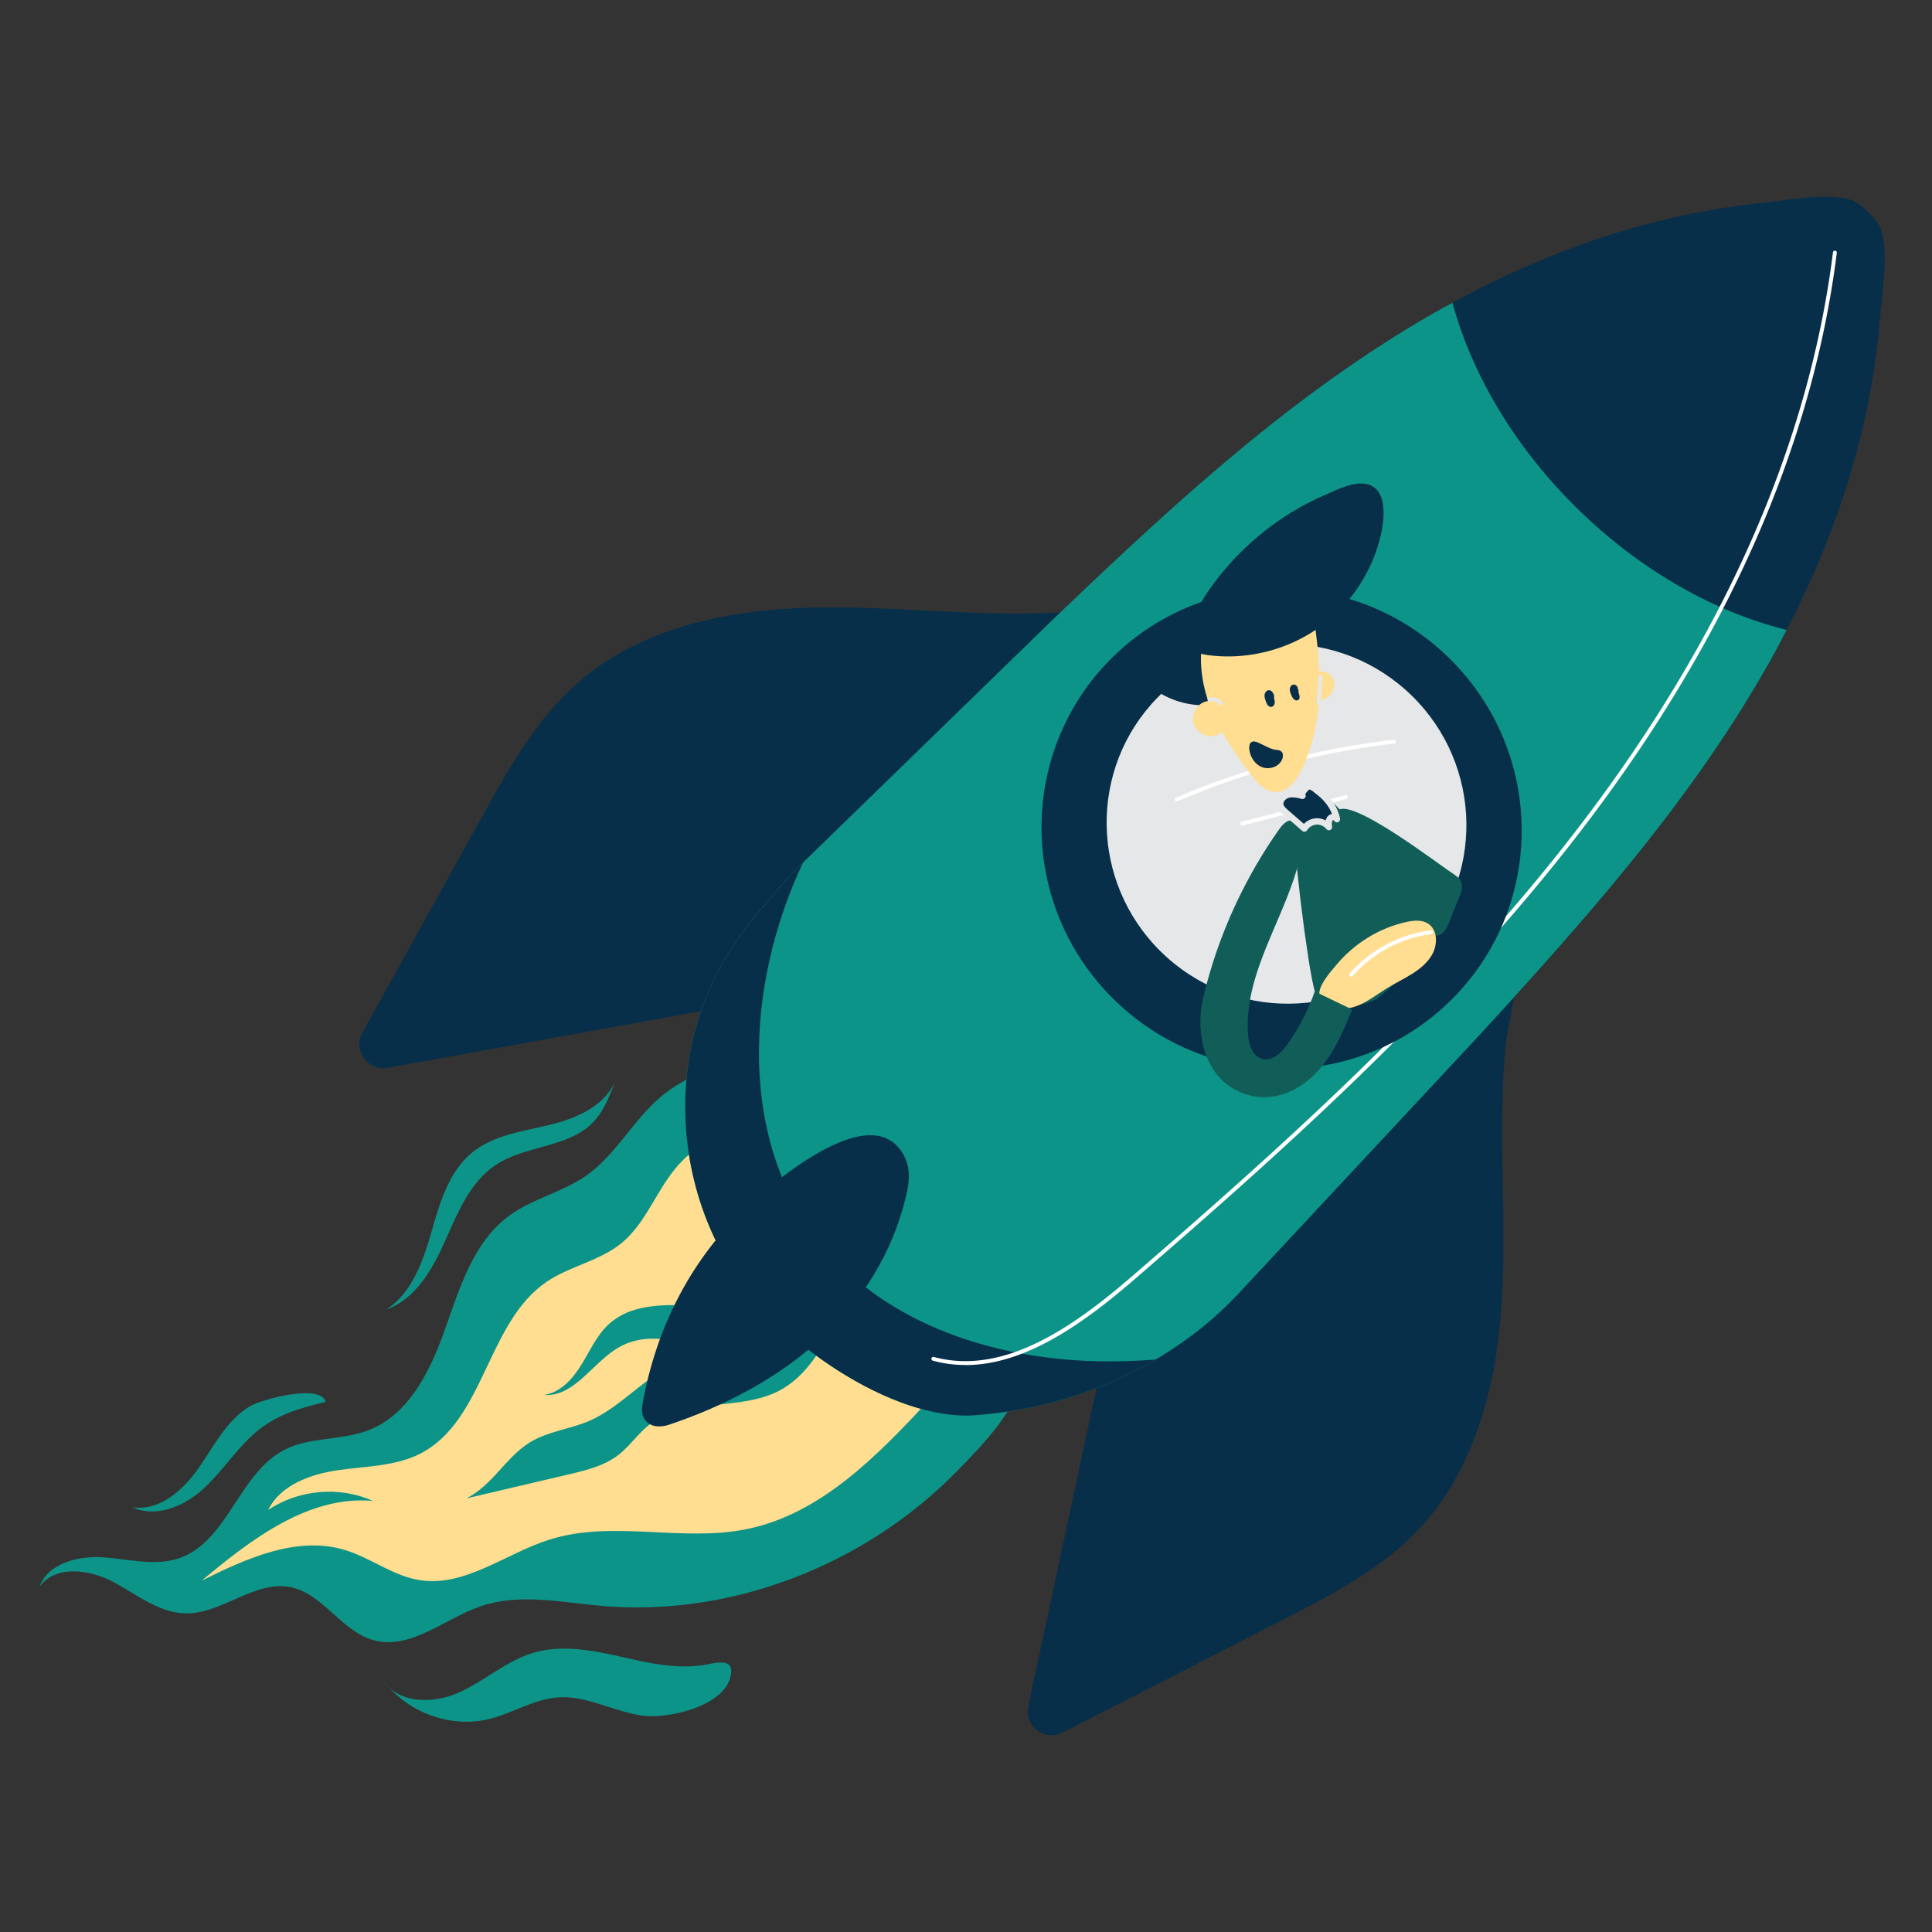 <svg xmlns="http://www.w3.org/2000/svg" viewBox="0 0 500 500" xmlns:v="https://vecta.io/nano"><rect x="0" y="0" width="500" height="500" fill="#333333" stroke="none"/><path d="M155.36 415.57c-10.33-.93-21.02-3.24-30.84.09-9.42 3.19-18.21 11.44-27.81 8.83-8.31-2.26-13.09-12.04-21.53-13.73-9.3-1.86-17.75 6.98-27.23 6.78-6.92-.15-12.69-5-18.82-8.23-6.13-3.22-14.94-4.29-18.92 1.37 2.25-6.17 10.11-8.11 16.66-7.64 6.55.46 13.33 2.36 19.54.21 12.51-4.32 15.42-21.99 27.2-28.04 6.64-3.41 14.76-2.37 21.73-5.06 10.61-4.09 16.12-15.6 19.9-26.32 3.77-10.72 7.36-22.46 16.52-29.19 6.04-4.45 13.77-6.07 19.92-10.37 7.3-5.09 11.66-13.4 18.21-19.43 8.24-7.57 20.3-11.14 31.1-8.2 10.8 2.93 19.67 12.74 20.5 23.9.64 8.54-2.68 18.59 3.24 24.79 6 6.27 16.44 3.26 24.88 5.25 10.99 2.6 16.52 14.07 15.12 24.58-1.26 9.5-10.33 18.67-16.84 25.35-15.23 15.63-34.93 26.85-56.09 32.13-11.88 2.96-24.24 4.03-36.45 2.93zm10.63 14.36c-9.26-1.95-18.91-4.89-27.97-2.18-6.94 2.07-12.53 7.21-19.13 10.22-6.59 3.01-15.8 3.06-19.63-3.09 6.07 8.35 17.42 12.48 27.44 9.98 6.05-1.51 11.55-5.17 17.77-5.59 7.55-.51 14.58 3.85 22.09 4.76 6.31.77 20.29-2.3 22.39-9.74 1.7-6.03-4.52-3.62-7.78-3.24-5.05.59-10.23-.09-15.18-1.13zM128.3 301.49c-6.68 4.42-9.86 12.39-13.12 19.7s-7.65 15.04-15.21 17.71c6.62-4.26 9.46-12.37 11.65-19.93 2.18-7.56 4.47-15.7 10.56-20.69 5.56-4.55 13.11-5.49 20.09-7.17s14.49-4.97 17.1-11.66c-2.73 7.02-4.51 11.78-11.81 14.97-6.28 2.74-13.44 3.22-19.26 7.07zm-62.38 69.42c-4.99 4.36-8.56 10.14-13.49 14.57s-12.18 7.41-18.17 4.59c6.92 1.1 13.13-4.37 17.13-10.12 4.01-5.74 7.27-12.44 13.3-16.02 3.11-1.84 18.41-5.9 19.57-1.13-6.78 1.66-12.91 3.35-18.34 8.09z" fill="#0d9488"/><path d="M203.24 289.88c-10.78-.08-21.77 4.32-28.58 12.68-5.01 6.15-7.72 14.2-13.87 19.21-5.63 4.58-13.28 5.88-19.29 9.94-15.52 10.48-16.06 35.97-32.73 44.49-6.46 3.3-14.02 3.24-21.2 4.27-7.18 1.02-14.95 3.81-18.17 10.31 7.85-5.3 18.46-6.22 27.11-2.35-16.68-1.45-31.45 9.92-44.31 20.64 11.6-5.77 24.64-11.68 37.04-7.94 6.65 2.01 12.39 6.66 19.24 7.79 11.8 1.94 22.37-6.91 33.78-10.49 16.27-5.11 34.14.69 50.86-2.67 19.25-3.86 33.93-19.01 47.29-33.4 5.83-6.28 11.87-12.92 14.07-21.21s-.88-18.66-8.9-21.71c-6.67-2.54-14.37.8-19.26 5.99s-7.7 11.94-10.93 18.3c-3.24 6.36-7.28 12.74-13.57 16.1-10.4 5.56-24.55 1.63-33.82 8.92-2.92 2.3-5.03 5.52-7.97 7.8-3.68 2.84-8.36 3.97-12.88 5.03l-32.63 7.66c4.78.23 9.09-2.84 12.45-6.25 3.35-3.42 6.28-7.39 10.39-9.84 4.57-2.73 10.1-3.28 14.99-5.36 6.23-2.66 11.1-7.65 16.65-11.53 5.54-3.88 12.68-6.73 19.01-4.33-8.72-4.02-19.06-8.02-27.5-3.44-7.03 3.81-11.75 13.12-19.72 12.52 4.22-.6 7.41-4.13 9.64-7.76 2.24-3.63 3.99-7.68 7.14-10.56 11.07-10.13 30.99.03 43.03-8.93 3.93-2.92 6.34-7.5 10.18-10.55 6.38-5.08 29.13-8.05 22.41-20.74-4.83-9.12-20.67-12.53-29.93-12.6z" fill="#ffde91"/><g fill="#082f49"><path d="M252.32 158.58c-17.79-.63-35.63-2.32-53.36-.69s-35.7 6.92-49.16 18.57c-10.89 9.43-18.08 22.3-25.06 34.9l-30.93 55.85c-2.54 4.59 1.39 10.07 6.55 9.14l88.66-16.03c4.81-.87 9.73-1.78 13.95-4.25 5.42-3.18 9.09-8.57 12.95-13.53 14.28-18.3 33.09-32.25 51.06-46.65 8.99-7.21 17.89-14.58 26.02-22.77 2.59-2.61 9.56-7.88 9.59-11.88s-4.99-5.49-8.17-5.32c-6.82.36-13.65 2.22-20.54 2.6-7.18.39-14.38.32-21.56.06zm136.44 134.9c.05 17.8 1.17 35.69-1.04 53.36s-8.07 35.45-20.16 48.53c-9.77 10.58-22.88 17.35-35.69 23.91l-56.83 29.1c-4.67 2.39-10.02-1.71-8.92-6.84l18.9-88.1c1.03-4.78 2.09-9.67 4.7-13.81 3.35-5.32 8.86-8.8 13.94-12.5 18.76-13.68 33.3-32.02 48.29-49.52 7.5-8.76 15.16-17.41 23.6-25.27 2.7-2.51 8.18-9.3 12.18-9.2s5.33 5.16 5.06 8.34c-.58 6.81-2.67 13.57-3.26 20.45-.62 7.16-.78 14.36-.76 21.55z"/><path d="M314.04 341.43l68.59-73.28c27.48-29.97 54.78-60.55 74.89-96.09 15.3-27.04 26.33-57.24 28.96-89.09.55-6.69 2.47-17.16.27-23.81-.72-2.17-5.33-6.69-7.52-7.36-6.7-2.06-17.13.09-23.8.78-31.79 3.3-61.75 14.97-88.46 30.84-35.1 20.86-65.1 48.81-94.48 76.92l-71.8 70.13c-4.82 4.8-9.84 10.03-10.93 16.9-1.26 7.93 3.02 16.01 7.57 23.06 9.76 15.13 61.49 65.78 76.83 75.21 7.15 4.4 15.32 8.51 23.22 7.08 6.85-1.24 11.97-6.38 16.67-11.29z"/></g><path d="M319.89 335.46l62.74-67.31c27.48-29.97 54.78-60.55 74.89-96.09a260.32 260.32 0 0 0 4.87-9.03c-18.5-4.6-37.63-15.21-54.06-31.3s-27.44-34.98-32.44-53.38c-3.01 1.64-5.99 3.32-8.92 5.06-35.1 20.86-65.1 48.81-94.48 76.92l-65.96 64.16c-2.6 2.59-5.24 5.32-7.31 8.35-8.6 8.95-15.22 19.82-18.8 31.92-6.03 20.36-3.23 43.94 8.48 62.99s42.08 40.17 63.56 38.5c40.64-3.17 62.72-25.88 67.41-30.79z" fill="#0d9488"/><g fill="#082f49"><path d="M283.84 352.29c-26.34-.63-53.82-9.38-70.68-29.62-22.46-26.96-20.35-67.55-5.34-99.45l-1.29 1.28c-2.6 2.59-5.24 5.32-7.31 8.35-8.6 8.95-15.22 19.82-18.8 31.92-6.03 20.36-3.23 43.94 8.48 62.99s42.08 40.17 63.56 38.5c19.98-1.56 35.46-7.84 46.6-14.41-5.06.39-10.14.56-15.23.44z"/><path d="M166.3 363.31c-.23 1.31-.37 2.89.7 4.25 1.61 2.03 4.3 1.77 6.13 1.16 29.3-9.83 54.38-28.98 61.47-59.66.73-3.17 1.19-6.86-.91-10.46-9.04-15.5-37.84 11.12-42.15 15.39-12.94 12.81-21.76 29.74-25.25 49.33z"/></g><path d="M249.86 353.26c-2.8 0-5.62-.35-8.44-1.12-.27-.07-.42-.35-.35-.61.07-.27.34-.43.61-.35 18.21 4.94 36.28-7.9 51.55-21.1 39.81-34.42 81.52-71.76 115.61-116.35 37.25-48.72 59.29-98.66 65.53-148.42a.5.5 0 0 1 .56-.43.49.49 0 0 1 .43.56c-6.25 49.94-28.37 100.04-65.72 148.91-34.14 44.66-75.9 82.04-115.75 116.5-13.13 11.35-28.32 22.43-44.02 22.43z" fill="#fff"/><ellipse cx="331.69" cy="214.38" rx="61.92" ry="62.35" transform="matrix(.7 -.714 .714 .7 -53.57 301.27)" fill="#082f49"/><ellipse cx="332.96" cy="213.08" rx="46.39" ry="46.72" transform="matrix(.7 -.714 .714 .7 -52.26 301.79)" fill="#e6e7e8"/><path d="M304.53 207.42a.5.5 0 0 1-.2-.96c17.94-7.71 36.9-12.76 56.33-15.01a.5.5 0 0 1 .55.44c.03.27-.17.52-.44.55-19.34 2.24-38.2 7.27-56.05 14.94-.06.03-.13.04-.2.04zm16.96 6.22a.49.49 0 0 1-.48-.38.5.5 0 0 1 .36-.61l26.75-6.83a.501.501 0 1 1 .25.97l-26.75 6.83s-.08.02-.12.02z" fill="#fff"/><g fill="#115e59"><path d="M375.79 225.94c.87.56 1.8 1.19 2.26 2.11.64 1.26.21 2.58-.25 3.71l-2.8 7.02c-.58 1.45-1.41 3.13-3.01 3.31-1.68.19-3.2-1.37-4.4-2.79l-13.52-16c-2.6-3.08-11.05-10.17-7.87-13.5 3.42-3.57 25.79 13.67 29.59 16.13z"/><path d="M341.09 259.39l.19-.24c4.66 2.06 10.15 1.73 14.93-.58 3.65-2.87 7.06-6.02 9.75-9.66 2-4.03 2.52-8.46 1.58-12.43l-.77-.75c-4.32-4.1-8.33-8.96-11.89-14.45-2.84-4.39-5.43-9.24-9.36-13.02-1.32-1.27-3-2.48-4.73-2.23-2.76.4-3.31 3.67-4.57 5.71-1.37 2.22-1.33 4.75-1.1 7.35.87 9.73 2.02 19.26 3.44 28.54.61 4.01 1.28 7.98 2.51 11.7 0 .02.01.04.02.06z"/></g><path d="M340.08 181.52c1.56.02 3.18-.55 4.21-1.73s1.36-2.99.61-4.37-2.64-2.07-4.01-1.32c-1.02.55-1.58 1.72-1.7 2.87s.15 2.31.43 3.43" fill="#ffde91"/><path d="M294.62 168.72c-.77 1.88-.44 4.1.55 5.88.98 1.78 2.56 3.17 4.25 4.29A22.28 22.28 0 0 0 314 182.4c2.23-.25 4.64-.98 5.85-2.88 1.57-2.46.46-5.76-1.18-8.18-2.44-3.6-6.74-7.81-11.39-7.77-4.14.04-10.86.81-12.65 5.15z" fill="#082f49"/><path d="M341.46 175.89c.08 8.03-1.13 16.2-4.65 23.42-1.36 2.78-3.6 5.73-6.7 5.67-2.66-.05-4.69-2.32-6.31-4.43-3.79-4.93-7.38-10.09-9.85-15.8s-3.77-12.05-2.85-18.2 4.24-12.08 9.51-15.39c4.39-2.75 14.66-4.69 17.94.83 1.65 2.78 1.5 7.91 1.92 11.07.56 4.25.95 8.53 1 12.82z" fill="#ffde91"/><path d="M308.85 159.38c-1.39 2.61-2.52 6.07-.58 8.3 1.14 1.3 2.98 1.7 4.7 1.91 9.81 1.21 20.04-1.34 28.14-7.01s14-14.41 16.22-24.04c.86-3.7 1.8-10.81-2.5-12.88-3.49-1.68-8.68 1.04-11.83 2.4a71.05 71.05 0 0 0-24.53 17.62c-3.75 4.16-7 8.76-9.63 13.71zm20.91 20.82c-.13-.77-.66-1.64-1.44-1.57-.58.05-.99.64-1.05 1.21s.14 1.15.34 1.69c.13.34.26.69.49.98s.6.48.96.43c.45-.07.76-.51.83-.96s-.06-.9-.18-1.33m6.13-2.36c.12-.67-.65-1.32-1.29-1.08-.5.18-.76.76-.75 1.28s.23 1.03.45 1.51c.17.38.35.77.68 1.03s.83.34 1.14.07c.34-.29.3-.83.18-1.26s-.3-.88-.16-1.31" fill="#082f49"/><path d="M317.44 183.87c-1.04-2.05-3.76-3.04-5.88-2.16-2.12.89-3.31 3.53-2.58 5.71s3.28 3.56 5.51 2.98c2.22-.57 3.79-3.02 3.37-5.27" fill="#ffde91"/><path d="M315.99 182.53c-.14 0-.27-.06-.37-.17-.61-.69-1.61-1.01-2.51-.8-.27.06-.54-.1-.6-.37s.1-.54.37-.6c1.25-.29 2.62.14 3.49 1.11.18.21.17.52-.04.71-.09.08-.21.13-.33.13zm25.27-.23h-.04c-.28-.02-.48-.26-.46-.54l.48-6.62a.51.51 0 0 1 .54-.46c.28.02.48.26.46.54l-.48 6.62a.5.5 0 0 1-.5.46z" fill="#e6e7e8"/><path d="M325.68 192.22c-.56-.25-1.24-.5-1.77-.19-.55.32-.66 1.07-.61 1.71.16 2.05 1.4 4.07 3.32 4.8s4.4-.1 5.19-2c.23-.54.31-1.18.06-1.71-.42-.88-1.6-.69-2.37-.91-1.29-.37-2.59-1.16-3.82-1.71z" fill="#082f49"/><path d="M363.99 238.6c1.87-.4 3.95-.61 5.57.41 2.6 1.65 2.54 5.64.94 8.27-2.51 4.11-7.4 5.92-11.5 8.44-2.88 1.76-5.56 4.01-8.81 4.94-2.4.69-7.56.4-8.62-2.57-.91-2.54 2.72-6.5 4.23-8.32 4.63-5.56 11.1-9.63 18.19-11.16z" fill="#ffde91"/><path d="M349.69 252.76c-.12 0-.23-.04-.33-.12-.21-.18-.23-.5-.05-.71a33.68 33.68 0 0 1 20.98-11.16c.27-.04.52.16.56.43a.51.51 0 0 1-.43.56c-7.78.96-15.2 4.91-20.35 10.82-.1.11-.24.17-.38.17z" fill="#fff"/><path d="M331 214.7c.82-1.16 1.88-2.43 3.34-2.42 1.26 0 2.34 1.05 2.74 2.22s.28 2.44.09 3.65c-2.6 17.16-15.49 32.34-14.17 49.69.19 2.52 1.11 5.49 3.6 6.19 2.6.73 4.97-1.53 6.51-3.67a53.97 53.97 0 0 0 7.14-13.77l9.68 4.66c-2.11 5.12-4.26 10.32-7.76 14.65-3.49 4.33-8.57 7.75-14.25 8.04-4.66.24-9.42-1.77-12.48-5.25-4.76-5.42-5.61-13.76-4.07-20.35 2.32-9.95 5.91-19.61 10.59-28.71a126.26 126.26 0 0 1 9.04-14.94z" fill="#115e59"/><path d="M345.98 212c-.16-.74-1.34-.74-1.79-.14s-.38 1.43-.29 2.18c-.77-.97-2.03-1.53-3.26-1.46s-2.42.77-3.07 1.82l-4.83-4.19c-.59-.51-1.2-1.07-1.38-1.82-.28-1.22.8-2.42 2.01-2.74s2.49-.01 3.7.3c-.8-.2 1.01-2.35 1.54-2.43.96-.16 1.86.8 2.56 1.33 2.39 1.81 4.18 4.18 4.81 7.16z" fill="#082f49"/><path d="M337.56 215.24a.82.82 0 0 1-.54-.2l-4.83-4.19c-.59-.51-1.4-1.22-1.64-2.27-.39-1.71 1.03-3.31 2.61-3.73 1.06-.28 2.14-.16 3.1.05.45-.96 1.53-2.09 2.22-2.2 1.15-.19 2.12.6 2.82 1.18l.38.3c2.77 2.1 4.5 4.67 5.12 7.65.09.45-.19.89-.64.98-.42.09-.83-.15-.96-.55-.1-.02-.28.02-.33.1-.26.34-.21.97-.13 1.58.04.37-.16.72-.5.87-.34.14-.74.04-.97-.25-.6-.75-1.61-1.21-2.56-1.15a3.15 3.15 0 0 0-2.42 1.43.8.8 0 0 1-.58.38h-.12zm-3.09-8.89a3.29 3.29 0 0 0-.89.11c-.81.21-1.58 1.01-1.41 1.76.11.48.57.91 1.11 1.38l4.17 3.62c.82-.85 1.96-1.38 3.14-1.45a4.91 4.91 0 0 1 2.5.56c.08-.33.21-.66.43-.95.28-.37.72-.63 1.19-.73-.74-1.94-2.1-3.66-4.04-5.13a6.04 6.04 0 0 1-.43-.35c-.45-.37-1-.83-1.41-.83h0c-.27.18-.81.81-1.03 1.2a.81.81 0 0 1 .09.63c-.11.44-.56.71-1.01.6h0c-.76-.2-1.6-.41-2.39-.41z" fill="#e6e7e8"/></svg>